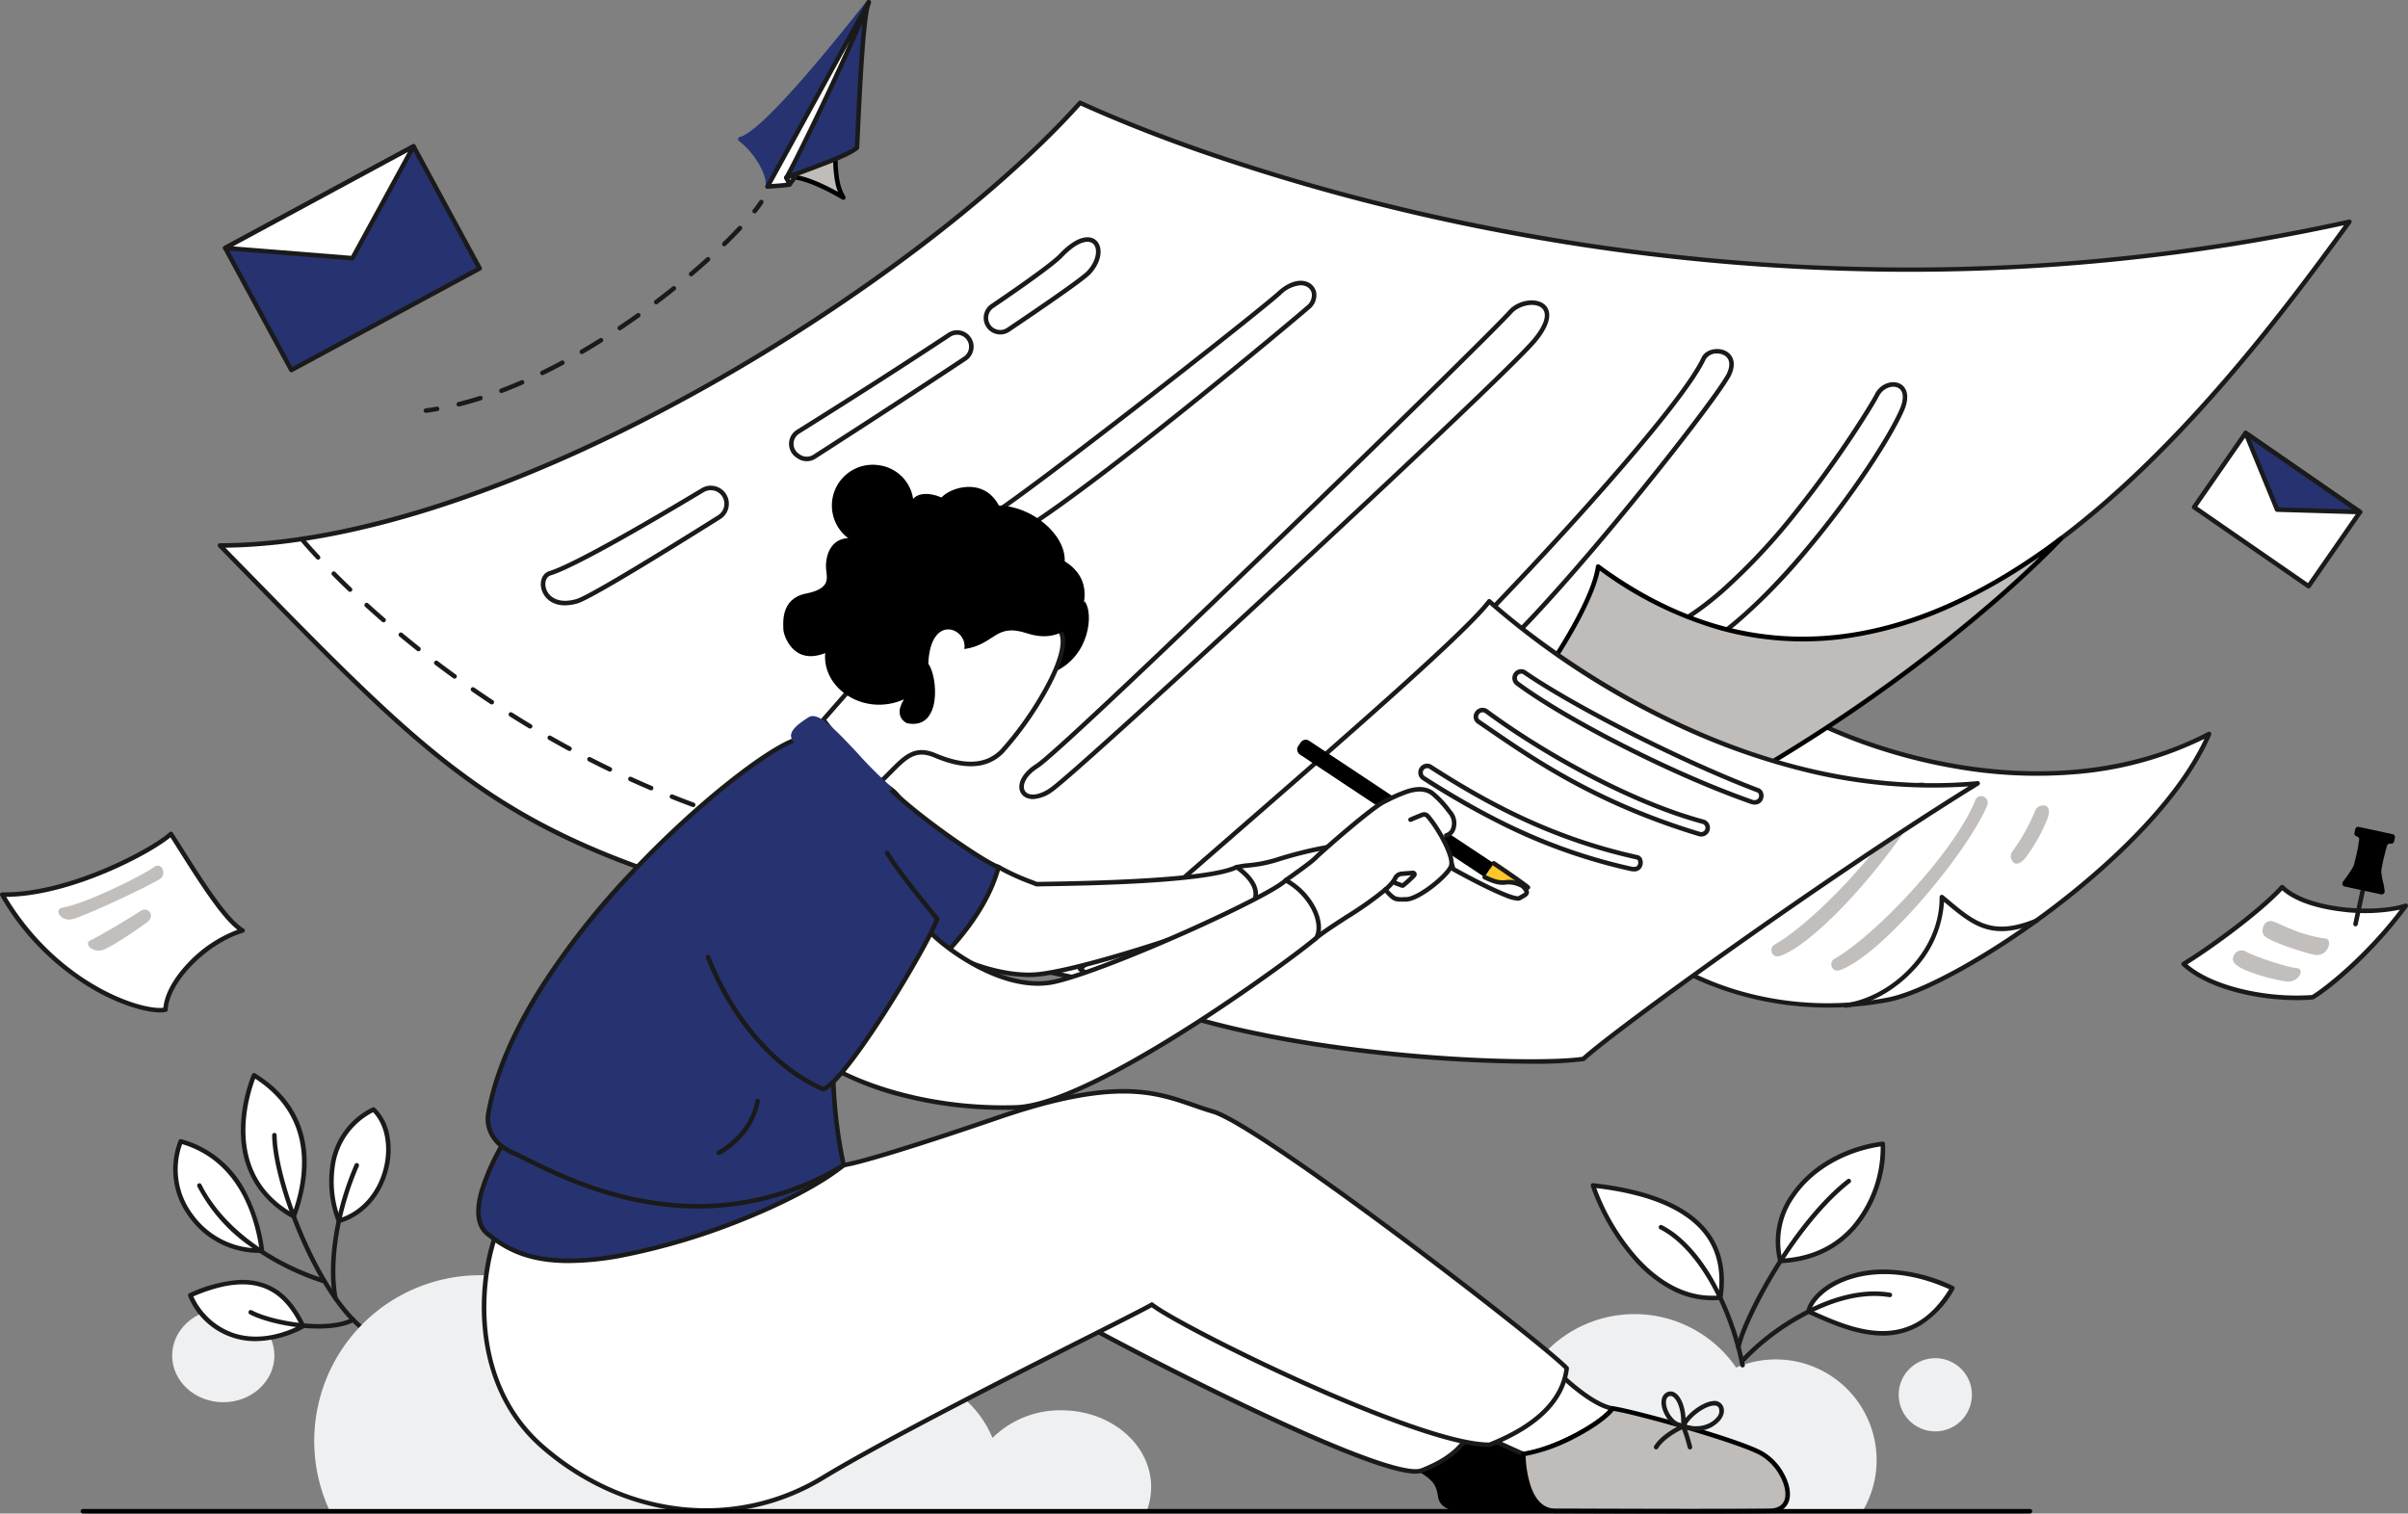 <?xml version="1.0" encoding="UTF-8"?>
<svg xmlns="http://www.w3.org/2000/svg" xmlns:xlink="http://www.w3.org/1999/xlink" width="662.154" height="416.231" viewBox="0 0 662.154 416.231">
  <rect x="0" y="0" width="662.154" height="416.231" fill="#808080" stroke="none"/>
  <defs>
    <clipPath id="clip-path">
      <rect id="Rectangle_41" data-name="Rectangle 41" width="662.154" height="416.231" fill="none"></rect>
    </clipPath>
  </defs>
  <g id="Group_10" data-name="Group 10" clip-path="url(#clip-path)">
    <path id="Path_523" data-name="Path 523" d="M497.086,2176.081c3.709-9.918,7.013-27.684-10.921-38.788-3.855,9.6-7.081,28.854,10.921,38.788" transform="translate(-416.309 -1841.578)" fill="#fff"></path>
    <path id="Path_524" data-name="Path 524" d="M493.216,2172.827a.621.621,0,0,1-.3-.078,27.639,27.639,0,0,1-10.065-9.108,26.151,26.151,0,0,1-3.908-10.873c-1.14-8.6,1.561-16.559,2.775-19.584a.622.622,0,0,1,.905-.3c8.06,4.99,12.725,11.815,13.866,20.285.987,7.328-.918,14.513-2.689,19.251a.622.622,0,0,1-.583.4m-10.614-38.48c-2.111,5.628-8.222,26.21,10.282,36.954,3.417-9.551,6.186-26.3-10.282-36.954" transform="translate(-412.439 -1837.7)" fill="#1a1a1a"></path>
    <path id="Path_525" data-name="Path 525" d="M566.733,2306.957a.618.618,0,0,1-.355-.112c-12.893-8.989-25.344-40.5-25.549-54.406a.623.623,0,0,1,.613-.632h.009a.623.623,0,0,1,.622.614c.1,6.7,3.194,17.9,7.886,28.527,5.244,11.875,11.487,20.942,17.13,24.876a.623.623,0,0,1-.357,1.133" transform="translate(-466 -1940.247)" fill="#1a1a1a"></path>
    <path id="Path_526" data-name="Path 526" d="M3104.085,2652.548a27.422,27.422,0,0,1-3.771,13.933c-22.846.031-54.264.071-89.968.111a33.892,33.892,0,1,1,55.1-39.458,27.723,27.723,0,0,1,38.635,25.414" transform="translate(-2588.047 -2251.046)" fill="#eff0f1"></path>
    <path id="Path_527" data-name="Path 527" d="M2819.26,2836.894c3.641,2.321,4.863,3.355,5.362,6.978.345,2.5,2.722,4.006,6.059,3.9h23.563l9.81.044v-8.414L2850,2822.851l-20.428,3.028Z" transform="translate(-2429.188 -2432.281)"></path>
    <path id="Path_528" data-name="Path 528" d="M854.446,2511.177a18.217,18.217,0,0,1-1.275,6.705c-89.073.071-179.714.087-224.56-.04a45.588,45.588,0,0,1,67.866-56.363c7.193-12.984,20.311-21.674,35.3-21.674,21.991,0,39.95,18.693,41.1,42.217a28.978,28.978,0,0,1,37.938,15.649,26.451,26.451,0,0,1,18.957-7.591c13.634,0,24.676,9.441,24.676,21.1" transform="translate(-537.903 -2102.235)" fill="#eff0f1"></path>
    <path id="Path_529" data-name="Path 529" d="M370.248,2614.61c0,7.08-6.294,12.82-14.057,12.82s-14.057-5.74-14.057-12.82,6.294-12.82,14.057-12.82,14.057,5.74,14.057,12.82" transform="translate(-294.796 -2241.806)" fill="#eff0f1"></path>
    <path id="Path_530" data-name="Path 530" d="M660.755,2235.92c-2.729-6.372-5.129-23.3,9.5-30.636,7.888,7.4,4.248,26.612-9.5,30.636" transform="translate(-567.564 -1900.161)" fill="#fff"></path>
    <path id="Path_531" data-name="Path 531" d="M656.885,2232.664a.623.623,0,0,1-.572-.378,30.274,30.274,0,0,1-1.8-15.294,20.826,20.826,0,0,1,11.6-16.144.623.623,0,0,1,.705.1,13.874,13.874,0,0,1,3.913,7.433,21.5,21.5,0,0,1-.24,9.234c-1.784,7.467-6.8,13.082-13.425,15.021a.629.629,0,0,1-.175.025m9.386-30.5a19.613,19.613,0,0,0-10.529,15.012,29.217,29.217,0,0,0,1.5,14.1c5.923-1.953,10.4-7.125,12.029-13.948,1.421-5.948.241-11.837-3-15.165" transform="translate(-563.695 -1896.282)" fill="#1a1a1a"></path>
    <path id="Path_532" data-name="Path 532" d="M350.065,2268.617c17.057,4.711,21.237,21.938,22.331,30.014-14.577.875-28.4-14.267-22.331-30.014" transform="translate(-300.368 -1954.731)" fill="#fff"></path>
    <path id="Path_533" data-name="Path 533" d="M367.361,2295.412a23.712,23.712,0,0,1-18.828-9.881,21.764,21.764,0,0,1-2.877-21.016.623.623,0,0,1,.747-.376,28.242,28.242,0,0,1,17.529,14.041,47.385,47.385,0,0,1,5.253,16.49.622.622,0,0,1-.58.7c-.414.025-.83.037-1.244.037M346.62,2265.5a20.537,20.537,0,0,0,2.918,19.3,22.39,22.39,0,0,0,18.316,9.364c-1.345-9.085-5.9-24.109-21.234-28.664" transform="translate(-296.539 -1950.853)" fill="#1a1a1a"></path>
    <path id="Path_534" data-name="Path 534" d="M409.205,2560.633c-3.843-7.817-10.72-17.44-31.013-8.49,5.394,11.71,17.664,15.432,31.013,8.49" transform="translate(-325.865 -2195.928)" fill="#fff"></path>
    <path id="Path_535" data-name="Path 535" d="M392.341,2560.881a19.878,19.878,0,0,1-18.591-12.351.622.622,0,0,1,.314-.83,39.637,39.637,0,0,1,13.077-3.6,18.141,18.141,0,0,1,9.118,1.565c4.992,2.386,7.768,7.036,9.628,10.82a.623.623,0,0,1-.271.827,28.941,28.941,0,0,1-13.275,3.569m-17.186-12.3a19.033,19.033,0,0,0,10.907,10.031c5.509,1.886,11.871,1.149,18.434-2.129-4.275-8.425-11.221-15.676-29.341-7.9" transform="translate(-321.989 -2192.055)" fill="#1a1a1a"></path>
    <path id="Path_536" data-name="Path 536" d="M3534.062,2305.691c-3.871-14.444,8.836-29.613,28.154-32.21.742,8.614-4.665,31.108-28.154,32.21" transform="translate(-3044.491 -1958.922)" fill="#fff"></path>
    <path id="Path_537" data-name="Path 537" d="M3530.215,2302.437a.622.622,0,0,1-.6-.461,22.329,22.329,0,0,1,3.376-18.31,31.886,31.886,0,0,1,10.285-9.561,39.533,39.533,0,0,1,15.011-5.118.624.624,0,0,1,.7.564,31.1,31.1,0,0,1-1.348,10.814,33.483,33.483,0,0,1-6.746,12.6c-5.153,5.887-12.1,9.075-20.65,9.476h-.03m27.576-32.121c-10.052,1.521-18.9,6.737-23.765,14.04a21.18,21.18,0,0,0-3.334,16.81c7.966-.484,14.446-3.519,19.265-9.025a33.58,33.58,0,0,0,7.834-21.825" transform="translate(-3040.644 -1955.045)" fill="#1a1a1a"></path>
    <path id="Path_538" data-name="Path 538" d="M3594.3,2538.711c1.068-6.136,16.306-17.143,39.566-6.427-11.528,19.6-28.5,11.352-39.566,6.427" transform="translate(-3096.992 -2178.042)" fill="#fff"></path>
    <path id="Path_539" data-name="Path 539" d="M3610.795,2541.451h-.212c-7.013-.063-13.954-3.163-19.531-5.654l-.884-.394a.623.623,0,0,1-.36-.676c.494-2.835,3.518-6.086,7.7-8.283a29.6,29.6,0,0,1,13.628-3.157h.1a45.583,45.583,0,0,1,19.01,4.555.623.623,0,0,1,.276.881,27.28,27.28,0,0,1-9.446,10.034,20.1,20.1,0,0,1-10.283,2.7m-19.65-6.977.414.184c5.471,2.444,12.281,5.485,19.035,5.547,7.66.063,13.718-3.7,18.5-11.521-16.164-7.217-27.045-3.218-31.005-1.139-4.06,2.131-6.348,4.921-6.944,6.929" transform="translate(-3093.114 -2174.164)" fill="#1a1a1a"></path>
    <path id="Path_540" data-name="Path 540" d="M3173.7,1392.64c16.72,11.844,72.544,33.11,118.389,9.152-14.293,33.11-69.4,69.389-88.186,73.084-27.372,5.384-68.364-2.153-88.185-40.243,29.4-12.674,50.441-25.076,57.981-41.993" transform="translate(-2684.628 -1199.954)" fill="#fff"></path>
    <path id="Path_541" data-name="Path 541" d="M3183.61,1473.168c-2.056,0-4.115-.069-6.165-.209a87.955,87.955,0,0,1-24.558-5.2,75.537,75.537,0,0,1-41.6-36.721.623.623,0,0,1,.306-.859c34.365-14.817,51.07-26.891,57.659-41.675a.623.623,0,0,1,.929-.254c8.87,6.283,27.158,14.254,48.02,17.9,18.09,3.158,44.871,4.2,69.721-8.788a.622.622,0,0,1,.859.8c-8.574,19.861-30.371,38.486-42.6,47.82-17.224,13.146-36.154,23.684-46.035,25.627a86.393,86.393,0,0,1-16.537,1.559m-70.9-42.108c18.749,35.319,57.233,45.221,87.2,39.327,9.714-1.911,28.432-12.353,45.52-25.4,11.8-9.007,32.576-26.719,41.49-45.718a98.058,98.058,0,0,1-34.131,9.6,128.542,128.542,0,0,1-34.8-1.5c-20.582-3.594-38.714-11.385-47.91-17.678-3.7,7.875-10.481,15.132-20.7,22.164-8.869,6.1-20.534,12.211-36.676,19.2" transform="translate(-2680.751 -1196.077)" fill="#1a1a1a"></path>
    <path id="Path_542" data-name="Path 542" d="M3640.315,1630.1c.84.525,1.534.285,2.6-.176,11.782-5.091,34.233-32.211,39.531-44.8a1.882,1.882,0,0,0-.657-2.447,1.714,1.714,0,0,0-2.451.656c-5.493,14.043-27.563,37.555-39.03,43.941a1.843,1.843,0,0,0,.006,2.825" transform="translate(-3136.071 -1363.482)" fill="#c1bebc"></path>
    <path id="Path_543" data-name="Path 543" d="M3664.412,1809.615a.623.623,0,0,1-.085-1.24c12.354-1.72,26.027-14.131,25.892-29.192a.623.623,0,0,1,1.022-.483q.507.424,1,.836c7.766,6.527,12.453,10.468,24.389,5.573a.623.623,0,0,1,.472,1.152c-12.63,5.179-17.813.825-25.658-5.768a29.9,29.9,0,0,1-8.527,19c-5.191,5.518-11.9,9.2-18.415,10.11a.6.6,0,0,1-.086.006" transform="translate(-3156.869 -1532.475)" fill="#1a1a1a"></path>
    <path id="Path_544" data-name="Path 544" d="M4006.156,1600.811h0a2.356,2.356,0,0,0-3.092,1.451,52.815,52.815,0,0,1-6.065,10.85,2.322,2.322,0,0,0,.388,3.387c.961.535,2.125-.295,3.092-1.45a46.2,46.2,0,0,0,6.064-10.851c.5-1.424.573-2.853-.388-3.387" transform="translate(-3443.499 -1379.152)" fill="#c1bebc"></path>
    <path id="Path_545" data-name="Path 545" d="M3521.334,1601.9c.84.525,1.534.285,2.6-.176,11.782-5.09,34.233-32.21,39.531-44.8a1.88,1.88,0,0,0-.657-2.447,1.713,1.713,0,0,0-2.451.656c-5.494,14.043-27.563,37.555-39.031,43.941a1.843,1.843,0,0,0,.007,2.825" transform="translate(-3033.552 -1339.178)" fill="#c1bebc"></path>
    <path id="Path_546" data-name="Path 546" d="M1576.235,316.03c.183,7.268,1.4,9.085,2.205,10.6-7.585-4.441-13.248-6.258-15.675-5.451Z" transform="translate(-1346.541 -272.304)" fill="#bfbcba"></path>
    <path id="Path_547" data-name="Path 547" d="M1574.561,323.374a.621.621,0,0,1-.314-.085c-8.385-4.91-13.331-6.008-15.164-5.4a.623.623,0,0,1-.393-1.182c2.531-.842,7.728.79,14.412,4.493-.637-1.575-1.244-4.071-1.369-9.035a.623.623,0,0,1,1.245-.031c.168,6.706,1.22,8.642,1.989,10.056l.143.265a.623.623,0,0,1-.55.916" transform="translate(-1342.662 -268.427)"></path>
    <path id="Path_548" data-name="Path 548" d="M943.328,324.286C924.6,339.872,843,408.524,769.735,427.76c-56.756,14.9-83.987,20.1-83.987,20.1-168.5-35.712-167.893-39.368-248.595-121.728,77.668,0,191.49-71.457,236.518-121.727,25,11.508,171.237,72.074,349.023,32.706-17.2,23.577-45.154,61.438-79.365,87.177Z" transform="translate(-376.669 -176.124)" fill="#fff"></path>
    <path id="Path_549" data-name="Path 549" d="M681.871,444.605a.624.624,0,0,1-.129-.014c-163.567-34.667-167.984-39.182-241.776-114.612q-3.462-3.539-7.134-7.289a.623.623,0,0,1,.445-1.058c34.919,0,81.157-14.893,130.2-41.935,42.135-23.234,82.7-53.729,105.856-79.585a.623.623,0,0,1,.724-.15c11.506,5.3,53.953,23.5,117.073,35.385a596.12,596.12,0,0,0,110.406,10.462,559.352,559.352,0,0,0,121.149-13.183.622.622,0,0,1,.637.975c-9.8,13.431-20.448,27.8-33.336,42.816-15.916,18.544-31.014,33.1-46.158,44.491l-.018.013-.932.776a797.383,797.383,0,0,1-67,50.657c-39.615,26.55-75.231,44.09-105.859,52.132-56.127,14.738-83.755,20.057-84.028,20.109a.627.627,0,0,1-.117.011M434.749,322.869q3.133,3.2,6.106,6.239c73.525,75.158,77.94,79.673,241.021,114.239,2.059-.4,29.65-5.842,83.823-20.066,32.812-8.616,89.354-33.4,172.38-102.541l.972-.81a.6.6,0,0,1,.068-.049c34.116-25.683,62.5-64.152,78.225-85.687a563.244,563.244,0,0,1-124.555,12.778A600.461,600.461,0,0,1,786.9,236.57a588.22,588.22,0,0,1-77.218-19.951,412.724,412.724,0,0,1-39.728-15.335c-11.237,12.484-26.721,26.295-44.811,39.967a517.176,517.176,0,0,1-61.064,39.536c-23.206,12.8-45.819,22.926-67.212,30.107-23.061,7.741-43.949,11.767-62.115,11.975" transform="translate(-372.791 -172.246)" fill="#1a1a1a"></path>
    <path id="Path_550" data-name="Path 550" d="M741.363,1153.994a.628.628,0,0,1-.127-.013c-2.025-.42-4.076-.873-6.1-1.346a.623.623,0,1,1,.284-1.213c2.009.471,4.049.921,6.064,1.339a.623.623,0,0,1-.126,1.232m-12.123-2.839a.618.618,0,0,1-.158-.02c-2-.523-4.026-1.078-6.018-1.653a.623.623,0,0,1,.345-1.2c1.982.571,4,1.124,5.988,1.644a.623.623,0,0,1-.157,1.225m-11.964-3.447a.625.625,0,0,1-.187-.029c-1.972-.622-3.967-1.278-5.929-1.951a.623.623,0,1,1,.4-1.178c1.952.669,3.937,1.322,5.9,1.941a.623.623,0,0,1-.187,1.216m-11.779-4.036a.621.621,0,0,1-.216-.039c-1.94-.718-3.9-1.471-5.826-2.238a.623.623,0,1,1,.46-1.157c1.917.763,3.868,1.512,5.8,2.227a.623.623,0,0,1-.216,1.207m-11.57-4.6a.622.622,0,0,1-.244-.05c-1.9-.811-3.825-1.656-5.713-2.514a.623.623,0,0,1,.515-1.134c1.879.854,3.792,1.7,5.686,2.5a.623.623,0,0,1-.244,1.2m-11.34-5.149a.621.621,0,0,1-.27-.062c-1.862-.9-3.743-1.833-5.59-2.777a.623.623,0,1,1,.567-1.109c1.839.94,3.711,1.87,5.565,2.764a.623.623,0,0,1-.271,1.184m-11.09-5.669a.621.621,0,0,1-.3-.075c-1.818-.982-3.654-2-5.458-3.029a.623.623,0,0,1,.617-1.082c1.8,1.023,3.624,2.037,5.434,3.015a.623.623,0,0,1-.3,1.17m-10.823-6.165a.619.619,0,0,1-.32-.089c-1.773-1.063-3.563-2.163-5.318-3.269a.623.623,0,0,1,.664-1.054c1.748,1.1,3.529,2.2,5.295,3.254a.623.623,0,0,1-.321,1.157m-10.541-6.639a.621.621,0,0,1-.343-.1c-1.726-1.14-3.465-2.317-5.171-3.5a.623.623,0,1,1,.709-1.024c1.7,1.176,3.43,2.348,5.149,3.483a.623.623,0,0,1-.344,1.142m-10.243-7.093a.621.621,0,0,1-.365-.118c-1.678-1.216-3.365-2.468-5.016-3.719a.623.623,0,1,1,.753-.992c1.643,1.246,3.323,2.492,4.994,3.7a.623.623,0,0,1-.366,1.127m-9.928-7.529a.62.62,0,0,1-.386-.135c-1.627-1.291-3.259-2.614-4.851-3.934a.623.623,0,0,1,.8-.959c1.584,1.314,3.209,2.632,4.829,3.917a.623.623,0,0,1-.387,1.111m-9.593-7.957a.621.621,0,0,1-.408-.152c-1.575-1.366-3.146-2.762-4.672-4.148a.623.623,0,0,1,.837-.922c1.518,1.38,3.083,2.769,4.651,4.129a.623.623,0,0,1-.408,1.093m-9.224-8.387a.621.621,0,0,1-.43-.172c-1.528-1.458-3.032-2.929-4.468-4.374a.623.623,0,1,1,.883-.878c1.429,1.437,2.924,2.9,4.445,4.351a.623.623,0,0,1-.43,1.073m-8.788-8.849a.621.621,0,0,1-.455-.2c-2.739-2.929-4.182-4.674-4.2-4.691a.623.623,0,1,1,.961-.792c.014.017,1.436,1.736,4.145,4.633a.623.623,0,0,1-.455,1.048" transform="translate(-514.884 -921.717)" fill="#1a1a1a"></path>
    <path id="Path_551" data-name="Path 551" d="M2067.1,1195.168c2.506,3.129,1.51,15-8.257,19.362s-4.609-3.918-4.609-3.918Z" transform="translate(-1768.841 -1029.805)"></path>
    <path id="Path_552" data-name="Path 552" d="M1701.472,1176.422c4.315,6.864-11.327,28.534-16.046,33.244s-11.327,4.038-18.338,1.077-9.318,2.182-16.451,8.614l-14.293-18.439,6.607-7.537s12.405-21.4,12.675-21.8,32.5-7.537,32.5-7.537Z" transform="translate(-1409.94 -1002.984)" fill="#fff"></path>
    <path id="Path_553" data-name="Path 553" d="M1646.759,1216.1l-.055,0a.622.622,0,0,1-.437-.239l-14.293-18.439a.622.622,0,0,1,.024-.792l6.567-7.492c1.408-2.429,12.395-21.379,12.665-21.785.18-.27.229-.342,5.565-1.608,2.708-.642,6.465-1.508,11.164-2.573,8-1.813,16.07-3.6,16.15-3.618a.623.623,0,0,1,.558.151l13.349,12.383a.609.609,0,0,1,.1.125c2.5,3.98-1.133,12.024-4.623,18.072a92.783,92.783,0,0,1-11.51,15.944c-4.378,4.37-10.6,4.765-19.02,1.21-5.092-2.15-7.433.219-11.683,4.519-1.189,1.2-2.537,2.567-4.108,3.984a.624.624,0,0,1-.417.16m-13.486-19.038,13.565,17.5c1.337-1.232,2.511-2.42,3.561-3.482,4.326-4.377,7.184-7.269,13.053-4.791,7.9,3.337,13.677,3.028,17.656-.944a91.308,91.308,0,0,0,11.311-15.685c4.653-8.063,6.315-13.994,4.688-16.72l-13.047-12.1c-12.082,2.676-29.955,6.711-31.883,7.35-.936,1.573-8.509,14.626-12.566,21.625a.613.613,0,0,1-.07.1Zm18.779-28.827h0" transform="translate(-1406.062 -999.107)" fill="#1a1a1a"></path>
    <path id="Path_554" data-name="Path 554" d="M1506.694,4.5c-9.607,12.113-28.822,36.037-35.294,37.652,4.854,3.735,8.293,10.4,7.484,13.022,4.247-8.177,24.17-41.084,27.811-50.674" transform="translate(-1267.817 -3.878)" fill="#263370"></path>
    <path id="Path_555" data-name="Path 555" d="M1475.006,51.921a.622.622,0,0,1-.595-.806c.665-2.155-2.327-8.543-7.268-12.345a.622.622,0,0,1,.229-1.1c6.566-1.638,27.935-28.581,34.957-37.435a.623.623,0,0,1,1.07.608c-2.448,6.449-11.956,22.933-19.6,36.178-3.669,6.362-6.839,11.856-8.244,14.562a.622.622,0,0,1-.553.336m-6.252-13.441c3.344,2.9,6.106,7.26,6.817,10.458,1.66-3.011,4.25-7.5,7.154-12.537,5.894-10.218,13.567-23.52,17.495-31.515-4.782,5.979-10.4,12.863-15.759,18.913-7.405,8.365-12.567,13.192-15.707,14.68" transform="translate(-1263.94 -0.001)" fill="#263370"></path>
    <path id="Path_556" data-name="Path 556" d="M1531.556,54.569c1.011-1.312,2.091-2.949,2.091-2.949L1553.3,4.5l-27.811,50.674c6.574-.4,6.068-.606,6.068-.606" transform="translate(-1314.422 -3.878)" fill="#fff"></path>
    <path id="Path_557" data-name="Path 557" d="M1521.61,51.92a.623.623,0,0,1-.546-.922L1548.875.323a.623.623,0,0,1,1.12.539l-19.652,47.12a.609.609,0,0,1-.055.1c-.043.066-1.042,1.577-2.027,2.869-.157.4-.654.459-1.425.553-1.024.125-2.77.263-5.188.412h-.038m5.837-.65h0Zm0,0h0m16.917-40.135L1522.7,50.6c3.2-.212,4.245-.355,4.581-.419.861-1.13,1.757-2.468,1.935-2.737Z" transform="translate(-1310.544 0)" fill="#1a1a1a"></path>
    <path id="Path_558" data-name="Path 558" d="M1495.95,400.764a.623.623,0,0,1-.487-1.009c.713-.9,1.32-1.729,1.805-2.467a.623.623,0,0,1,1.041.684c-.505.768-1.134,1.628-1.87,2.556a.621.621,0,0,1-.488.236" transform="translate(-1288.435 -342.077)" fill="#1a1a1a"></path>
    <path id="Path_559" data-name="Path 559" d="M907.951,498.408a.623.623,0,0,1-.151-1.227c1.92-.481,3.9-1.044,5.877-1.674a.623.623,0,1,1,.378,1.186c-2,.638-4.007,1.209-5.953,1.7a.635.635,0,0,1-.152.019m11.722-3.715a.623.623,0,0,1-.221-1.2c1.859-.706,3.766-1.485,5.667-2.314a.623.623,0,0,1,.5,1.141c-1.919.837-3.845,1.623-5.723,2.337a.622.622,0,0,1-.221.041m11.281-4.908a.623.623,0,0,1-.273-1.182c1.8-.877,3.632-1.818,5.454-2.8a.623.623,0,1,1,.589,1.1c-1.836.986-3.686,1.934-5.5,2.818a.62.62,0,0,1-.273.063m10.844-5.813a.623.623,0,0,1-.314-1.161c1.737-1.013,3.5-2.081,5.245-3.174a.623.623,0,0,1,.662,1.055c-1.755,1.1-3.532,2.176-5.28,3.2a.619.619,0,0,1-.313.085m10.425-6.534a.623.623,0,0,1-.347-1.14c1.68-1.126,3.378-2.3,5.046-3.49a.623.623,0,1,1,.723,1.014c-1.678,1.2-3.386,2.378-5.076,3.511a.62.62,0,0,1-.346.106m10.02-7.144a.623.623,0,0,1-.376-1.119c1.626-1.23,3.255-2.5,4.841-3.77a.623.623,0,0,1,.779.972c-1.6,1.279-3.234,2.554-4.869,3.792a.619.619,0,0,1-.375.126m9.6-7.7a.623.623,0,0,1-.4-1.1c1.578-1.342,3.13-2.7,4.612-4.045a.623.623,0,1,1,.836.923c-1.492,1.351-3.054,2.72-4.642,4.07a.62.62,0,0,1-.4.148m9.116-8.267a.623.623,0,0,1-.434-1.069c1.545-1.5,2.989-2.974,4.293-4.37a.623.623,0,0,1,.91.85c-1.317,1.41-2.776,2.895-4.334,4.412a.62.62,0,0,1-.434.177" transform="translate(-781.79 -386.612)" fill="#1a1a1a"></path>
    <path id="Path_560" data-name="Path 560" d="M842.589,809.924a.623.623,0,0,1-.081-1.24c1-.133,2.029-.291,3.052-.469a.623.623,0,0,1,.214,1.227c-1.04.182-2.084.342-3.1.477a.623.623,0,0,1-.083.006" transform="translate(-725.472 -696.382)" fill="#1a1a1a"></path>
    <path id="Path_561" data-name="Path 561" d="M517.609,324.48l-51.771,27.948-18.185-33.563,51.771-27.948Z" transform="translate(-385.715 -250.666)" fill="#263370"></path>
    <path id="Path_562" data-name="Path 562" d="M461.961,349.172a.623.623,0,0,1-.548-.326l-18.185-33.563a.623.623,0,0,1,.252-.845l51.771-27.948a.623.623,0,0,1,.843.251L514.279,320.3a.623.623,0,0,1-.252.844L462.257,349.1a.619.619,0,0,1-.3.075M444.62,315.239l17.592,32.468,50.675-27.357-17.592-32.468Z" transform="translate(-381.838 -246.788)" fill="#1a1a1a"></path>
    <path id="Path_563" data-name="Path 563" d="M447.653,318.865l34.978,2.807,16.793-30.756Z" transform="translate(-385.716 -250.665)" fill="#fff"></path>
    <path id="Path_564" data-name="Path 564" d="M478.753,318.417l-.05,0-34.978-2.807a.623.623,0,0,1-.246-1.168l51.771-27.948a.623.623,0,0,1,.842.846L479.3,318.093a.622.622,0,0,1-.546.324m-32.83-3.882,32.477,2.606,15.592-28.556Z" transform="translate(-381.838 -246.788)" fill="#1a1a1a"></path>
    <path id="Path_565" data-name="Path 565" d="M50.885,1657.544c7.281,11.44,14.563,23.51,19.687,26.56-10.652,3.185-20.9,14.221-21.17,21.758-5.528,1.346-29.934-5.922-44.9-31.629,18.338.269,41.4-12.113,46.385-16.689" transform="translate(-3.877 -1428.206)" fill="#fff"></path>
    <path id="Path_566" data-name="Path 566" d="M44,1702.758c-3.755,0-10.506-1.869-17.688-5.9A70.357,70.357,0,0,1,.084,1670.669a.623.623,0,0,1,.547-.936c9.957.145,20.7-3.443,27.949-6.479,8.519-3.566,15.506-7.754,18.006-10.046a.623.623,0,0,1,.946.124q1.1,1.731,2.2,3.472c6.292,9.941,12.8,20.221,17.279,22.888a.622.622,0,0,1-.14,1.131c-10,2.989-20.457,13.68-20.726,21.184a.623.623,0,0,1-.475.583,7.214,7.214,0,0,1-1.675.168M1.715,1670.98c14.434,23.981,37.211,31.3,43.217,30.482.326-3.708,2.79-8.2,6.833-12.419a36.215,36.215,0,0,1,13.539-9.017c-4.593-3.55-10.45-12.8-16.623-22.556q-.9-1.429-1.812-2.86c-2.953,2.436-9.719,6.406-17.808,9.793-7.1,2.971-17.493,6.463-27.346,6.578" transform="translate(0 -1424.328)" fill="#1a1a1a"></path>
    <path id="Path_567" data-name="Path 567" d="M4392.166,902.73,4360.7,880.98l14.152-20.4,31.466,21.75Z" transform="translate(-3757.354 -741.511)" fill="#fff"></path>
    <path id="Path_568" data-name="Path 568" d="M4388.289,899.475a.617.617,0,0,1-.353-.111l-31.466-21.75a.623.623,0,0,1-.157-.867l14.152-20.4a.623.623,0,0,1,.866-.157l31.466,21.75a.622.622,0,0,1,.158.867l-14.153,20.4a.621.621,0,0,1-.512.268m-30.6-22.53,30.442,21.042,13.442-19.376-30.441-21.042Z" transform="translate(-3753.477 -737.634)" fill="#1a1a1a"></path>
    <path id="Path_569" data-name="Path 569" d="M4462.984,860.581l8.657,21.074,22.809.675Z" transform="translate(-3845.486 -741.511)" fill="#263370"></path>
    <path id="Path_570" data-name="Path 570" d="M4490.573,879.076h-.019l-22.81-.675a.621.621,0,0,1-.556-.386l-8.657-21.074a.622.622,0,0,1,.929-.749l31.466,21.75a.622.622,0,0,1-.354,1.135m-22.387-1.908,20.3.6-28.006-19.358Z" transform="translate(-3841.609 -737.634)" fill="#1a1a1a"></path>
    <path id="Path_571" data-name="Path 571" d="M4366.864,1763.265c6.607,6.6,25.484,7.941,33.979,5.115-10.247,14-22.653,23.554-25.62,25.169-11.461.942-27.777-2.019-35.462-9.152,5.663-3.365,20.63-14,27.1-21.131" transform="translate(-3739.312 -1519.3)" fill="#fff"></path>
    <path id="Path_572" data-name="Path 572" d="M4367.019,1790.463c-11.023,0-24.624-3.052-31.559-9.489a.622.622,0,0,1,.105-.991c5.812-3.453,20.6-14,26.959-21.014a.626.626,0,0,1,.446-.2.615.615,0,0,1,.455.182c2.878,2.873,8.681,5.028,15.918,5.913,6.574.8,13.251.44,17.425-.949a.622.622,0,0,1,.7.958c-10.358,14.148-22.727,23.662-25.825,25.348a.617.617,0,0,1-.246.074c-1.395.115-2.863.172-4.379.172m-30.09-9.85c4.4,3.742,10.755,5.813,15.413,6.9a64,64,0,0,0,18.82,1.544c2.739-1.561,14.26-10.36,24.213-23.466a49.006,49.006,0,0,1-16.181.5c-4.253-.52-11.866-1.961-16.176-5.823-6.392,6.812-19.937,16.557-26.088,20.341" transform="translate(-3735.434 -1515.421)" fill="#1a1a1a"></path>
    <path id="Path_573" data-name="Path 573" d="M4677.538,1765.32a.624.624,0,0,1-.609-.754l2.357-10.934a.622.622,0,1,1,1.217.262l-2.357,10.934a.623.623,0,0,1-.608.492" transform="translate(-4029.817 -1510.576)" fill="#1a1a1a"></path>
    <path id="Path_574" data-name="Path 574" d="M4655.871,1659.881l9.982,2.144a.836.836,0,0,0,1-.944l-.26-1.677a22.812,22.812,0,0,1-.67-3.475c.021-1.841,1.552-7.2,1.552-7.2a.837.837,0,0,1,.995-.641.836.836,0,0,0,.994-.641l.21-.975a.836.836,0,0,0-.642-.992l-9.283-1.994a.836.836,0,0,0-.994.641l-.211.975a.837.837,0,0,0,.643.993.835.835,0,0,1,.642.992,49.747,49.747,0,0,1-1.552,7.2,35.236,35.236,0,0,1-2.928,4.31.835.835,0,0,0,.517,1.285" transform="translate(-4011.115 -1416.076)"></path>
    <path id="Path_575" data-name="Path 575" d="M2987.865,2748.216h-.007c-5.36-.808-13.2-8.236-13.2-8.236l-21.686,12.476,2.937,4.957s4.142,1.908,7.378,3.321v.006c8.17-1.1,21.087-7.924,24.582-12.522" transform="translate(-2544.396 -2360.876)" fill="#fff"></path>
    <path id="Path_576" data-name="Path 576" d="M2959.406,2757.484a.626.626,0,0,1-.324-.091c-3.194-1.4-7.273-3.274-7.314-3.293a.625.625,0,0,1-.275-.248l-2.937-4.957a.622.622,0,0,1,.225-.857l21.686-12.475a.623.623,0,0,1,.739.087c.077.073,7.764,7.3,12.868,8.073l.012,0a.623.623,0,0,1,.4.992c-1.726,2.271-5.744,5.167-10.747,7.749a47.511,47.511,0,0,1-14.247,5.013.6.6,0,0,1-.083.005m-6.942-4.434c.81.372,4.248,1.948,7.041,3.17,7.871-1.13,19.323-7.223,23.334-11.492-4.77-1.314-10.665-6.5-12.149-7.857l-20.742,11.933Z" transform="translate(-2540.518 -2356.999)" fill="#1a1a1a"></path>
    <path id="Path_577" data-name="Path 577" d="M3092.953,2811.827c-6.775-3.706-35.475-11.6-40.849-12.314-3.495,4.6-16.411,11.421-24.581,12.522,0,2.037.544,15.624,8.8,15.643,14.361.032,44.107.186,58.807,0,9-.114,4.654-12.117-2.175-15.852" transform="translate(-2608.635 -2412.172)" fill="#bfbcba"></path>
    <path id="Path_578" data-name="Path 578" d="M3070.762,2824.514c-9.5,0-19.793-.033-28.352-.062-3.76-.012-7.159-.023-9.969-.029-9.3-.021-9.419-15.6-9.419-16.266a.623.623,0,0,1,.54-.617c8.356-1.126,20.9-7.984,24.168-12.282a.623.623,0,0,1,.578-.24c2.724.361,11.318,2.533,19.991,5.054,4.921,1.43,16.825,5.007,21.075,7.332a15.742,15.742,0,0,1,5.879,6.05c1.469,2.624,2.027,5.275,1.53,7.273-.338,1.359-1.506,3.647-5.525,3.7-5.348.068-12.654.091-20.5.091m-46.486-15.821a30.443,30.443,0,0,0,1.265,7.853c1.4,4.393,3.727,6.625,6.9,6.632,2.81.006,6.209.017,9.97.03,15.618.051,37.009.12,48.827-.029,2.428-.031,3.886-.957,4.333-2.754.421-1.693-.092-4.013-1.408-6.364a14.467,14.467,0,0,0-5.39-5.566c-6.374-3.486-33.934-11.2-40.286-12.193-1.836,2.224-5.724,4.986-10.517,7.459a48.976,48.976,0,0,1-13.7,4.932" transform="translate(-2604.757 -2408.294)"></path>
    <path id="Path_579" data-name="Path 579" d="M3308.037,2775.848H3308c-2.744-.171-4.943-2.847-5.7-5.4-.561-1.9-.256-3.509.814-4.3a2.252,2.252,0,0,1,2.535-.192c2.038,1.119,3.3,5.037,3.007,9.316a.623.623,0,0,1-.621.58m-3.511-8.953a1.124,1.124,0,0,0-.67.251c-.623.459-.76,1.587-.36,2.945.555,1.882,2.083,3.928,3.953,4.412.111-3.8-1.088-6.741-2.4-7.46a1.084,1.084,0,0,0-.526-.149" transform="translate(-2845.157 -2382.994)" fill="#1a1a1a"></path>
    <path id="Path_580" data-name="Path 580" d="M3345.127,2792.9a11.164,11.164,0,0,1-3.743-.671.622.622,0,0,1-.375-.8c1.074-2.885,5.608-6.392,8.664-6.7a2.565,2.565,0,0,1,2.663,1.1c.749,1.2.516,2.765-.623,4.18a8.427,8.427,0,0,1-6.585,2.893m-2.675-1.636c3.712,1.058,6.864-.265,8.29-2.038a2.4,2.4,0,0,0,.536-2.741c-.1-.156-.392-.631-1.481-.521-2.377.24-6.065,2.965-7.345,5.3" transform="translate(-2878.714 -2399.415)" fill="#1a1a1a"></path>
    <path id="Path_581" data-name="Path 581" d="M3296.808,2837.361a.624.624,0,0,1-.606-.482,46.492,46.492,0,0,0-1.557-5.044c-1.42.7-5.021,2.661-6.61,5.231a.623.623,0,0,1-1.059-.656c2.2-3.557,7.54-5.9,7.766-6a.623.623,0,0,1,.828.346,47.346,47.346,0,0,1,1.847,5.839.624.624,0,0,1-.607.763" transform="translate(-2832.109 -2438.753)" fill="#1a1a1a"></path>
    <path id="Path_582" data-name="Path 582" d="M3793.669,2709.6a10.063,10.063,0,1,1-10.062-10.044,10.053,10.053,0,0,1,10.063,10.044" transform="translate(-3251.437 -2326.043)" fill="#eff0f1"></path>
    <path id="Path_583" data-name="Path 583" d="M658.871,2349.43a.623.623,0,0,1-.611-.508c-1.868-9.931.451-24.422,5.908-36.918a.623.623,0,0,1,1.141.5c-5.364,12.283-7.65,26.488-5.826,36.189a.624.624,0,0,1-.613.738" transform="translate(-566.634 -1991.794)" fill="#1a1a1a"></path>
    <path id="Path_584" data-name="Path 584" d="M426.757,2379.356a.615.615,0,0,1-.19-.03,71.676,71.676,0,0,1-20.354-10.24,46.209,46.209,0,0,1-14.427-16.427.623.623,0,0,1,1.115-.554c5.6,11.264,18.324,21,34.046,26.035a.623.623,0,0,1-.19,1.215" transform="translate(-337.522 -2026.371)" fill="#1a1a1a"></path>
    <path id="Path_585" data-name="Path 585" d="M513.284,2609.035a47.263,47.263,0,0,1-5.155-.3c-5.315-.592-10.712-2.012-13.749-3.618a.623.623,0,1,1,.582-1.1c2.91,1.539,8.132,2.905,13.3,3.481,6.134.683,11.188.174,14.232-1.432a.623.623,0,1,1,.581,1.1c-2.761,1.457-6.489,1.865-9.8,1.865" transform="translate(-425.693 -2243.665)" fill="#1a1a1a"></path>
    <path id="Path_586" data-name="Path 586" d="M3451.005,2389.9a.624.624,0,0,1-.609-.755c1.007-4.642,5.167-13.412,10.354-21.823,6.466-10.488,13.655-19.1,20.243-24.239a.623.623,0,0,1,.766.982c-6.474,5.054-13.559,13.546-19.949,23.911-5.039,8.172-9.232,16.986-10.2,21.433a.622.622,0,0,1-.607.491" transform="translate(-2972.987 -2018.783)" fill="#1a1a1a"></path>
    <path id="Path_587" data-name="Path 587" d="M3457.836,2586.8a.623.623,0,0,1-.47-1.031,66.1,66.1,0,0,1,16.072-12.516c6.348-3.583,15.877-7.525,25.218-5.965a.622.622,0,1,1-.2,1.228c-8.982-1.5-18.228,2.338-24.4,5.822a64.73,64.73,0,0,0-15.744,12.247.62.62,0,0,1-.471.215" transform="translate(-2978.874 -2211.78)" fill="#1a1a1a"></path>
    <path id="Path_588" data-name="Path 588" d="M4513.932,1835.443c1.388.047,1.208,2.014.618,2.827a3.211,3.211,0,0,1-3.271,1.691c-1.905-.217-13.414-3.8-14.3-5.534s.5-4.314,2.536-3.7,7.4,3.813,14.418,4.717" transform="translate(-3874.542 -1577.348)" fill="#c1bebc"></path>
    <path id="Path_589" data-name="Path 589" d="M4441.275,1889.283c2.376,1.519,12.3,4.577,13.8,4.588,2.856.021.837,4.145-2.585,3.7s-12.382-2.705-14.3-5.062c-1.246-1.526.717-4.357,3.089-3.23" transform="translate(-3823.787 -1627.659)" fill="#c1bebc"></path>
    <path id="Path_590" data-name="Path 590" d="M3328.3,766.967c-1.483,3.23-36.425,60.491-64.61,66.757l7.977,5.788c20.765-3.365,56.674-52.742,63.442-68.373,3.438-7.941-4.3-8.855-6.809-4.172" transform="translate(-2812.129 -658.402)" fill="#fff"></path>
    <path id="Path_591" data-name="Path 591" d="M3267.792,836.3a.623.623,0,0,1-.366-.119l-7.977-5.788a.622.622,0,0,1,.231-1.112c6.347-1.411,13.582-5.611,21.5-12.483a169.617,169.617,0,0,0,20.463-21.816c12.42-15.472,21.532-30.632,22.211-32.11l.017-.034c1.541-2.878,4.75-3.76,6.781-2.779,1.756.849,2.98,3.262,1.148,7.492-3.213,7.421-13.616,23.591-26.567,38.94a162.892,162.892,0,0,1-19.325,19.758c-7.007,5.861-13.07,9.239-18.021,10.042a.619.619,0,0,1-.1.008m-6.53-6.129,6.684,4.849c8.816-1.585,21.705-11.985,36.341-29.33,12.874-15.258,23.2-31.292,26.376-38.632,1.259-2.906,1.054-5.1-.547-5.876-1.477-.714-3.945.028-5.134,2.23-.779,1.659-9.706,16.583-22.363,32.351A170.833,170.833,0,0,1,3282,817.735c-7.544,6.545-14.513,10.721-20.738,12.431" transform="translate(-2808.25 -654.562)" fill="#1a1a1a"></path>
    <path id="Path_592" data-name="Path 592" d="M2936.261,700.165c1.7-3.642,10.012-2.524,7.079,4.139s-55.824,73.689-71.6,82.976c0,0-11.528-1.817-6.27-5.855s62.9-64.4,70.791-81.26" transform="translate(-2467.82 -601.525)" fill="#fff"></path>
    <path id="Path_593" data-name="Path 593" d="M2867.855,784.09a.6.6,0,0,1-.1-.008,28.218,28.218,0,0,1-3.663-.871c-2.678-.844-4.132-1.854-4.446-3.087-.256-1,.268-2.016,1.556-3.005,2.532-1.944,18.062-17.811,34.327-35.747,11.642-12.838,31.837-35.793,36.279-45.283,1.08-2.308,4.314-2.931,6.483-1.946,1.867.848,3.3,3.027,1.73,6.6-1.6,3.639-16.123,22.635-31.074,40.651-11.276,13.586-31.567,37.188-40.78,42.611a.623.623,0,0,1-.316.086m68.242-89.157a3.391,3.391,0,0,0-3.157,1.683c-4.51,9.637-24.794,32.7-36.484,45.592-16.309,17.984-31.923,33.926-34.491,35.9-.589.452-1.259,1.116-1.108,1.711.342,1.341,4.149,2.539,6.874,3,6.7-4.071,21.345-19.425,40.261-42.219,16-19.279,29.506-37.207,30.893-40.357,1.04-2.364.637-4.173-1.1-4.964a4.114,4.114,0,0,0-1.683-.343m-3.722,1.42h0Z" transform="translate(-2463.934 -597.713)" fill="#1a1a1a"></path>
    <path id="Path_594" data-name="Path 594" d="M2164.863,603.944c-6.877,7.874-122.367,120-130.255,125.009s-3.843,11.856,3.843,6.615,123.782-112.646,132.884-123.548-2.012-12.7-6.472-8.075" transform="translate(-1749.414 -518.326)" fill="#fff"></path>
    <path id="Path_595" data-name="Path 595" d="M2029.56,734.2a4.337,4.337,0,0,1-1.941-.424,3.164,3.164,0,0,1-1.784-2.744c-.115-2.173,1.59-4.6,4.562-6.483,3.347-2.125,27.8-25.06,65.408-61.352,31.777-30.664,61.411-59.762,64.712-63.541l.021-.023c2.654-2.753,7.508-3.437,9.8-1.381,1.064.954,2.959,3.867-2.4,10.287-4.862,5.824-39.146,38.091-67.028,63.954-29.761,27.607-61.983,56.981-65.984,59.709a9.954,9.954,0,0,1-5.364,2M2161.444,600.49c-3.371,3.849-33.01,32.954-64.775,63.606-14.111,13.617-60.547,58.3-65.6,61.507-3.046,1.933-4.056,4.039-3.986,5.365a1.926,1.926,0,0,0,1.093,1.694c1.405.7,3.667.141,6.051-1.485,3.95-2.694,36.111-32.018,65.839-59.593,27.855-25.838,62.094-58.06,66.919-63.839,3.285-3.935,4.205-7.056,2.525-8.563-1.77-1.588-5.908-.915-8.061,1.307" transform="translate(-1745.536 -514.451)" fill="#1a1a1a"></path>
    <path id="Path_596" data-name="Path 596" d="M1966.785,630.669c21.47-13.325,74.057-57.336,78.709-61.374s-.607-10.5-7.787-4.038-69.881,55.389-78.578,60.6,7.655,4.809,7.655,4.809" transform="translate(-1685.869 -484.687)" fill="#fff"></path>
    <path id="Path_597" data-name="Path 597" d="M1962.1,627.413c-.914,0-2.482-.026-4.1-.168-3.649-.322-5.514-1.04-5.868-2.261-.414-1.428,1.4-2.707,2.792-3.544,8.814-5.283,71.226-54,78.482-60.531,2.708-2.436,5.557-3.4,7.816-2.654a3.945,3.945,0,0,1,2.692,2.969,4.924,4.924,0,0,1-1.9,4.656c-4.934,4.282-57.167,48.014-78.789,61.433a.622.622,0,0,1-.313.094c-.034,0-.334.008-.813.008m.8-.63h0Zm76.724-67.534a8.6,8.6,0,0,0-5.385,2.585c-7.27,6.541-69.834,55.374-78.674,60.674-2.363,1.417-2.257,2.061-2.237,2.129.029.1.408.982,4.782,1.368,2.031.179,4.027.167,4.608.159,21.645-13.484,73.569-56.958,78.484-61.225a3.725,3.725,0,0,0,1.492-3.472,2.68,2.68,0,0,0-1.863-2.031,3.811,3.811,0,0,0-1.206-.188" transform="translate(-1681.981 -480.801)" fill="#1a1a1a"></path>
    <path id="Path_598" data-name="Path 598" d="M1081.133,993.36c-3.655,1.424-1.8,10.3,7.484,7.672,3.042-.86,19.013-10.465,39.183-23.13a4.355,4.355,0,0,0-4.556-7.422c-19.959,11.979-36.557,21.258-42.111,22.881" transform="translate(-930.036 -835.668)" fill="#fff"></path>
    <path id="Path_599" data-name="Path 599" d="M1081.494,998.266c-3.612,0-5.656-2.016-6.358-4.11-.765-2.282.037-4.54,1.866-5.252l.051-.018c4.964-1.45,19.868-9.553,41.966-22.817a4.977,4.977,0,0,1,5.207,8.483c-15.962,10.023-35.745,22.185-39.345,23.2a12.481,12.481,0,0,1-3.387.511m-4.062-8.193c-1.182.478-1.661,2.057-1.115,3.687.724,2.158,3.312,4.186,8.226,2.8,2.7-.763,16.556-8.952,39.022-23.059a3.734,3.734,0,0,0,.167-6.214,3.735,3.735,0,0,0-4.071-.147c-15.673,9.407-35.71,21.015-42.229,22.936" transform="translate(-926.132 -831.793)" fill="#1a1a1a"></path>
    <path id="Path_600" data-name="Path 600" d="M1574.294,694.683l.331.229a3.917,3.917,0,0,0,4.35.08c14.318-9.192,28.9-18.694,41.4-26.972a3.919,3.919,0,0,0-4.322-6.538c-12.314,8.133-26.99,17.542-41.6,26.657a3.919,3.919,0,0,0-.161,6.544" transform="translate(-1355.024 -569.402)" fill="#fff"></path>
    <path id="Path_601" data-name="Path 601" d="M1572.983,692.374a4.534,4.534,0,0,1-2.59-.814l-.331-.229a4.541,4.541,0,0,1,.187-7.583c14.457-9.023,29.224-18.486,41.582-26.648a4.541,4.541,0,0,1,5.009,7.577c-12.437,8.239-27.141,17.819-41.405,26.977a4.532,4.532,0,0,1-2.452.722m41.347-34.779a3.285,3.285,0,0,0-1.812.543c-12.366,8.168-27.143,17.638-41.609,26.665a3.3,3.3,0,0,0-.136,5.5h0l.331.229a3.286,3.286,0,0,0,3.659.067c14.259-9.154,28.958-18.731,41.39-26.967a3.3,3.3,0,0,0-1.822-6.043" transform="translate(-1351.147 -565.537)" fill="#1a1a1a"></path>
    <path id="Path_602" data-name="Path 602" d="M1980.122,480.481c-1.969,2.068-8.974,7.157-18.9,13.9a3.929,3.929,0,0,0,4.4,6.511c12.25-8.241,20.794-14.244,22.193-15.769,5.741-6.258,1.337-14.132-7.7-4.643" transform="translate(-1688.389 -410.207)" fill="#fff"></path>
    <path id="Path_603" data-name="Path 603" d="M1959.556,498.323a4.551,4.551,0,0,1-2.556-8.316c10.458-7.11,16.957-11.887,18.794-13.816,4.906-5.153,8.471-5.291,10.172-3.7,1.818,1.7,1.73,5.6-1.564,9.2-1.7,1.856-13.069,9.652-22.3,15.865a4.549,4.549,0,0,1-2.541.774m23.973-25.484c-1.545,0-3.864,1.091-6.834,4.21-2.4,2.516-11.652,9-19,13.987a3.306,3.306,0,0,0,3.7,5.48c17.508-11.779,21.35-14.876,22.082-15.674,2.65-2.888,2.983-6.181,1.632-7.444a2.258,2.258,0,0,0-1.586-.559m-7.285,3.781h0Z" transform="translate(-1684.512 -406.345)" fill="#1a1a1a"></path>
    <path id="Path_604" data-name="Path 604" d="M1676.322,936.085a11.216,11.216,0,1,1-9.47-12.24,10.959,10.959,0,0,1,9.47,12.24" transform="translate(-1425.197 -795.906)"></path>
    <path id="Path_605" data-name="Path 605" d="M1563.675,355.055l-.91-1.817Z" transform="translate(-1346.541 -304.364)" fill="#fff"></path>
    <path id="Path_606" data-name="Path 606" d="M1559.8,351.8a.623.623,0,0,1-.557-.344l-.91-1.817a.623.623,0,1,1,1.113-.558l.91,1.817a.623.623,0,0,1-.556.9" transform="translate(-1342.662 -300.486)" fill="#1a1a1a"></path>
    <path id="Path_607" data-name="Path 607" d="M1585.418,4.5c-6.877,16.959-21.035,45.829-22.653,48.251,10.113-3.836,17.192-6.259,19.417-8.277.4-6.662,1.416-35.734,3.236-39.974" transform="translate(-1346.541 -3.878)" fill="#263370"></path>
    <path id="Path_608" data-name="Path 608" d="M1558.888,49.5a.623.623,0,0,1-.518-.969c1.563-2.339,15.635-31.007,22.545-48.019q.027-.069.054-.132a.623.623,0,0,1,1.149.48l-.054.133c-1.406,3.673-2.339,23.242-2.843,33.812-.122,2.556-.218,4.575-.294,5.832a.623.623,0,0,1-.2.423c-1.95,1.77-7.109,3.7-14.918,6.631-1.5.562-3.048,1.142-4.7,1.768a.624.624,0,0,1-.221.041m20.968-43.234c-6.516,15.183-16.414,35.493-19.582,41.421,1.064-.4,2.09-.786,3.093-1.162,7.155-2.682,12.39-4.644,14.331-6.226.073-1.26.165-3.174.278-5.554.5-10.521,1.086-21.675,1.879-28.48" transform="translate(-1342.664 0)" fill="#1a1a1a"></path>
    <path id="Path_609" data-name="Path 609" d="M1606.436,1012.3c1.011-5.653-9.3-10.094-9.911,4.038,2.629,3.432,3.834,18.413-5.865,16.353,0,0-3.944-1.615-.809-6.561-10.922,4.845-22.518-2.927-21.676-12.719-8.866,3.533-11.5-5.049-11.5-6.512s-.91-8.428,6.169-9.841,5.764-4.341,5.562-6.965.809-10.4,9.911-7.773,12.136-5.249,13.046-9.287,5.157-3.937,8.8-2.423c2.528-2.827,11.63-5.653,15.776,2.221,8.9.1,18.406,7.874,18.1,15.344,8.394,5.148,5,13.64,3.685,15.457-1.131,1.563-5.3,7.256-14.1,4.328s-8.7,3.129-17.192,4.341" transform="translate(-1341.265 -833.809)"></path>
    <path id="Path_610" data-name="Path 610" d="M116.8,1732.054c6.226-.862,22.774-9.114,25.282-11.1,2.338-1.855,3.678,1.767,2.023,3.028-2.008,1.53-21.83,10.844-24.338,11.18-2.562.807-5.161-2.2-2.966-3.1" transform="translate(-99.927 -1482.393)" fill="#c1bebc"></path>
    <path id="Path_611" data-name="Path 611" d="M175.4,1816.441c2.832-1.279,11.471-6.509,13.686-8.008,2.314-1.566,4.239,1.321,2.023,2.97-2.147,1.6-8.952,6.272-11.866,7.528-2.966,1.279-5.8-1.552-3.843-2.49" transform="translate(-150.576 -1557.829)" fill="#c1bebc"></path>
    <path id="Path_612" data-name="Path 612" d="M2233.878,1194.434c71.45-15.084,127.81-96.058,130.372-115.929,45.945,33.836,90.234,20.176,127.209-7.643,0,0-94.69,103.107-257.581,123.572" transform="translate(-1924.799 -922.698)" fill="#bfbcba"></path>
    <path id="Path_613" data-name="Path 613" d="M2230,1191.179a.623.623,0,0,1-.128-1.232c30.316-6.4,62.525-26.283,90.7-55.988a237.225,237.225,0,0,0,27.875-35.29c6.536-10.269,10.659-19.061,11.312-24.121a.623.623,0,0,1,.987-.422c39,28.723,81.552,26.153,126.466-7.639a.623.623,0,0,1,.833.919c-.06.065-6.072,6.584-17.39,16.478a435.962,435.962,0,0,1-50.439,37.736,466.711,466.711,0,0,1-81.016,41.574,450.458,450.458,0,0,1-109.118,27.981.667.667,0,0,1-.078,0m130.823-115.452c-1.04,5.338-5.111,13.841-11.329,23.61a238.462,238.462,0,0,1-28.022,35.478,230.323,230.323,0,0,1-40.977,34.579,157.264,157.264,0,0,1-39.88,19.067c78.875-11.89,140.49-43.163,178.887-67.865a434.769,434.769,0,0,0,50.3-37.625c5.136-4.489,9.173-8.278,12.053-11.08a155.248,155.248,0,0,1-23.026,13.347,106.194,106.194,0,0,1-31.412,9.307,85.542,85.542,0,0,1-33.149-2.324,103.707,103.707,0,0,1-33.446-16.493" transform="translate(-1920.921 -918.819)"></path>
    <path id="Path_614" data-name="Path 614" d="M2259.1,1195.168c13.214,11.979,69.038,56.125,134.3,50.068-41.51,25.611-100.194,68.142-108.411,75.775-14.832,2.423-102.594-.423-138.4-24.707,36.465-32.629,103.345-88.889,112.514-101.136" transform="translate(-1849.588 -1029.805)" fill="#fff"></path>
    <path id="Path_615" data-name="Path 615" d="M2266.685,1318.466a407.041,407.041,0,0,1-46.98-3.052c-24.583-2.995-57.956-9.324-77.342-22.471a.623.623,0,0,1-.066-.979c11.441-10.238,25.594-22.556,40.579-35.6,32.251-28.069,65.6-57.094,71.852-65.448a.622.622,0,0,1,.917-.088c6,5.441,57.641,50.476,121.516,50.476,4.059,0,8.158-.181,12.308-.566a.623.623,0,0,1,.385,1.15c-41.9,25.851-100.349,68.3-108.314,75.7a.624.624,0,0,1-.323.158,105.464,105.464,0,0,1-14.531.717m-122.959-26.11c19.274,12.706,51.964,18.878,76.13,21.822,27.991,3.41,53.243,3.566,60.977,2.371,8.365-7.64,64.636-48.517,106.167-74.356a145.666,145.666,0,0,1-44.275-3.812,189.56,189.56,0,0,1-40.142-14.735,220.256,220.256,0,0,1-47.274-31.444c-7.265,9.1-39.968,37.558-71.615,65.1-14.72,12.812-28.639,24.926-39.967,35.051" transform="translate(-1845.711 -1025.927)" fill="#1a1a1a"></path>
    <path id="Path_616" data-name="Path 616" d="M2873.339,1681.035s16.237,9.087,18.206,7.95,2.916-1.26.623-3.553-21.259-11.872-21.259-11.872Z" transform="translate(-2473.691 -1442.006)" fill="#fff"></path>
    <path id="Path_617" data-name="Path 617" d="M2887.19,1685.828a10.568,10.568,0,0,1-3.421-.9c-1.61-.619-3.7-1.564-6.219-2.809-4.27-2.112-8.352-4.393-8.392-4.416a.625.625,0,0,1-.288-.351l-2.429-7.475a.623.623,0,0,1,.873-.748c.778.393,19.081,9.651,21.418,11.987,1.013,1.013,1.619,1.8,1.51,2.572s-.812,1.153-1.706,1.648c-.174.1-.36.2-.556.313a1.5,1.5,0,0,1-.79.182m-17.211-9.1c.879.487,4.351,2.4,7.988,4.2,7.855,3.9,9.209,3.707,9.4,3.629.193-.113.386-.219.565-.319.421-.233,1.056-.585,1.076-.732.007-.053-.013-.375-1.157-1.518-1.685-1.685-13.792-8.032-19.762-11.078Z" transform="translate(-2469.814 -1438.128)" fill="#1a1a1a"></path>
    <path id="Path_618" data-name="Path 618" d="M2425.388,1695.184a.621.621,0,0,1-.143-.017l-9.135-2.15a.623.623,0,0,1-.394-.922l5.225-8.886a.622.622,0,0,1,.39-.29,22.129,22.129,0,0,1,3.36-.524,37.142,37.142,0,0,0,7.461-1.461c7.307-2.361,16.945-4.45,18.915-3.713a.831.831,0,0,1,.534.627c.1.479.256,1.282-5.385,7.04-2.684,2.739-5.441,5.324-5.469,5.35a.629.629,0,0,1-.236.139l-14.933,4.778a.621.621,0,0,1-.19.03m-8.17-3.186,8.145,1.917,14.635-4.682c.506-.477,2.816-2.663,5.123-5.007,3.766-3.828,4.835-5.343,5.137-5.911-2.154-.2-10.3,1.4-17.734,3.808l-.022.007a38.228,38.228,0,0,1-7.688,1.505,21.562,21.562,0,0,0-2.934.435Z" transform="translate(-2081.404 -1445.031)" fill="#1a1a1a"></path>
    <path id="Path_619" data-name="Path 619" d="M3075.277,1370.392c-22.464-7.9-51.428-22.908-64.193-32.418a1.9,1.9,0,0,1-.667-2.482,1.775,1.775,0,0,1,2.487-.665c14,9.648,44.13,24.841,64.193,32.418a1.727,1.727,0,0,1,.667,2.482,1.967,1.967,0,0,1-2.487.665" transform="translate(-2593.698 -1149.905)" fill="#fff"></path>
    <path id="Path_620" data-name="Path 620" d="M3072.319,1367.3a3.462,3.462,0,0,1-1.145-.206c-23.479-8.255-52.233-23.472-64.359-32.506a2.458,2.458,0,0,1,.786-4.485,2.207,2.207,0,0,1,1.76.326c13.953,9.613,43.887,24.729,64.06,32.348a2.014,2.014,0,0,1,1.187,1.24,2.586,2.586,0,0,1-.2,2.137,2.324,2.324,0,0,1-2.087,1.146m-64.2-36.009a1.1,1.1,0,0,0-.241.027,1.284,1.284,0,0,0-.815.6,1.3,1.3,0,0,0,.5,1.671c12.052,8.979,40.656,24.112,64.027,32.33a1.39,1.39,0,0,0,1.741-.389,1.362,1.362,0,0,0,.107-1.1.786.786,0,0,0-.454-.493c-20.249-7.647-50.307-22.829-64.326-32.488a.941.941,0,0,0-.539-.164" transform="translate(-2589.802 -1146.024)" fill="#1a1a1a"></path>
    <path id="Path_621" data-name="Path 621" d="M2994.678,1445.384c-30.481-9.249-48.135-22.355-60.758-30.927a1.666,1.666,0,0,1-.407-2.208l.022-.039a1.814,1.814,0,0,1,2.651-.553c15.839,11.71,40.054,25.115,59.54,30.342a1.761,1.761,0,0,1,1.046,2.589,1.8,1.8,0,0,1-2.095.8" transform="translate(-2527.421 -1216.032)" fill="#fff"></path>
    <path id="Path_622" data-name="Path 622" d="M2991.34,1442.215a2.523,2.523,0,0,1-.732-.109c-28.171-8.548-45.323-20.313-57.848-28.9q-1.589-1.091-3.079-2.105a2.282,2.282,0,0,1-.6-3.035l.022-.039a2.436,2.436,0,0,1,3.561-.742c15.135,11.191,39.351,24.882,59.331,30.242a2.34,2.34,0,0,1,1.565,1.377,2.4,2.4,0,0,1-2.224,3.315m-.371-1.3a1.177,1.177,0,0,0,1.375-.513,1.154,1.154,0,0,0,.068-1.025,1.1,1.1,0,0,0-.737-.65c-20.137-5.4-44.518-19.182-59.748-30.443a1.191,1.191,0,0,0-1.742.364l-.022.039a1.049,1.049,0,0,0,.218,1.382q1.493,1.014,3.084,2.108c12.456,8.544,29.52,20.246,57.5,28.738" transform="translate(-2523.532 -1212.158)" fill="#1a1a1a"></path>
    <path id="Path_623" data-name="Path 623" d="M2880.986,1550.592c-25.122-5.612-43.123-16.188-56.827-24.875a1.843,1.843,0,0,1-.667-2.482,1.793,1.793,0,0,1,2.487-.665c14.042,9.008,32.413,19.483,56.827,24.875.981.217,1.169,1.613.666,2.482s-1.505.884-2.487.665" transform="translate(-2432.627 -1311.682)" fill="#fff"></path>
    <path id="Path_624" data-name="Path 624" d="M2878.078,1547.45a5.029,5.029,0,0,1-1.089-.132,154.373,154.373,0,0,1-32.826-11.329,223.656,223.656,0,0,1-24.2-13.628,2.451,2.451,0,0,1,.691-4.489,2.3,2.3,0,0,1,1.8.293c14.442,9.265,32.463,19.455,56.625,24.791a1.735,1.735,0,0,1,1.223,1.037,2.741,2.741,0,0,1-.152,2.365,2.212,2.212,0,0,1-2.073,1.093m-56.859-28.4a1.141,1.141,0,0,0-.269.033,1.242,1.242,0,0,0-.779.583,1.216,1.216,0,0,0,.461,1.644c15.364,9.739,32.858,19.483,56.629,24.793,1.416.316,1.7-.182,1.812-.369a1.482,1.482,0,0,0,.09-1.24.484.484,0,0,0-.352-.323c-24.353-5.378-42.495-15.635-57.029-24.959a1.034,1.034,0,0,0-.563-.163" transform="translate(-2428.767 -1307.8)" fill="#1a1a1a"></path>
    <path id="Path_625" data-name="Path 625" d="M2139.014,2509.267c-8.167-3.634,83.861,45.626,94.581,41.387s12.945-9.287,14.765-14.334-42.07-21.6-42.07-21.6-41.666-23.823-42.677-23.823-24.6,18.372-24.6,18.372" transform="translate(-1842.619 -2146.255)" fill="#fff"></path>
    <path id="Path_626" data-name="Path 626" d="M2228,2547.652c-3.26,0-9.053-1.631-17.567-4.94-8.373-3.253-19.164-8.05-32.075-14.256-13-6.252-24.55-12.2-30.274-15.2-3.789-1.98-7.292-3.846-9.866-5.254-3.855-2.109-3.977-2.275-4.085-2.422a.635.635,0,0,1,.012-.774c.245-.305.552-.269.9-.137,1.258-.978,6.429-4.994,11.637-8.965,12.214-9.313,12.7-9.313,13.056-9.313.317,0,.8,0,22.024,11.992,10.084,5.7,20.178,11.465,20.919,11.888.793.3,11.419,4.339,21.7,8.9,19.517,8.663,21.306,11.751,20.685,13.474-2.007,5.565-4.531,10.513-15.122,14.7a5.38,5.38,0,0,1-1.95.3m-91.877-42.238c4.649,2.665,23.474,12.66,43.343,22.193,38.148,18.3,47.718,19.5,50.026,18.591,10.126-4,12.438-8.5,14.408-13.966.046-.128.282-1.347-5.533-4.756a152.6,152.6,0,0,0-14.482-7.156c-10.606-4.708-21.579-8.855-21.689-8.9a.661.661,0,0,1-.089-.042c-15.925-9.106-39.939-22.7-42.353-23.705-1.8.923-14.763,10.839-23.631,17.738m23.751-17.792h0" transform="translate(-1838.747 -2142.377)" fill="#1a1a1a"></path>
    <path id="Path_627" data-name="Path 627" d="M1869.716,1722.495c2.933,1.884,8.866,4.038,10.484,4.711,4.315-.135,45.98-.269,55.014-4.711,6.337,4.576,5.933,8.345,3.91,11.036s-47.464,18.035-59.869,18.574-26-7.11-27.777-7.941,8.967-23.823,18.237-21.669" transform="translate(-1595.14 -1484.048)" fill="#fff"></path>
    <path id="Path_628" data-name="Path 628" d="M1874.127,1748.882a46.863,46.863,0,0,1-15.294-2.967,86.345,86.345,0,0,1-10.675-4.657c-.359-.183-.642-.327-.8-.4-.741-.346-.736-1.422.015-3.6,2.217-6.421,10.725-21.078,18.626-19.242a.615.615,0,0,1,.2.083,62.018,62.018,0,0,0,9.056,4.131c.5.2.9.354,1.206.477.509-.014,1.386-.028,2.562-.047,29.294-.468,46.811-2.015,52.063-4.6a.622.622,0,0,1,.639.054c3.244,2.343,5.07,4.723,5.427,7.076a6.313,6.313,0,0,1-1.383,4.839c-1.433,1.907-17.861,7.58-26.348,10.313-5.921,1.907-25.871,8.156-33.992,8.509q-.639.028-1.3.028m-26.084-9.077c.171.084.4.2.68.344,10.344,5.27,19.309,7.779,26.645,7.462,5.375-.233,17.96-3.392,33.664-8.45,6.515-2.1,12.746-4.272,17.545-6.12,7.343-2.829,8.125-3.669,8.189-3.755a5.117,5.117,0,0,0,1.147-3.9c-.295-1.943-1.852-3.973-4.631-6.038-8.722,3.868-41.408,4.39-52.247,4.563-1.281.021-2.207.035-2.677.05a.612.612,0,0,1-.259-.047c-.3-.124-.743-.3-1.307-.519a64.181,64.181,0,0,1-9.18-4.183c-3.113-.652-6.33,1.947-8.49,4.256a44.577,44.577,0,0,0-6.737,9.966c-1.872,3.712-2.374,5.818-2.343,6.376" transform="translate(-1591.28 -1480.175)" fill="#1a1a1a"></path>
    <path id="Path_629" data-name="Path 629" d="M2632.144,1504.293l-2.53,3.8-50.793-33.723a1.681,1.681,0,0,1-.47-2.333l.663-.995a1.687,1.687,0,0,1,2.337-.469Z" transform="translate(-2221.367 -1266.86)"></path>
    <path id="Path_630" data-name="Path 630" d="M2953.144,1716.055c1.689,1.115,8.262,5.607,9.375,6.616-2.68-.757-4.045-1.716-5.967-1.413s-3.584-.289-5.938-1.406Z" transform="translate(-2542.367 -1478.622)" fill="#ffc727"></path>
    <path id="Path_631" data-name="Path 631" d="M2958.641,1719.416a.629.629,0,0,1-.169-.023c-.871-.246-1.605-.513-2.254-.748a6.7,6.7,0,0,0-3.447-.65c-2.036.321-3.786-.265-6.3-1.459a.623.623,0,0,1,.534-1.125c2.342,1.112,3.847,1.626,5.575,1.354a5.721,5.721,0,0,1,2.567.2c-2.243-1.585-5.036-3.489-6.222-4.271a.623.623,0,1,1,.686-1.039c1.466.967,8.268,5.6,9.451,6.675a.623.623,0,0,1-.418,1.084" transform="translate(-2538.489 -1474.744)" fill="#1a1a1a"></path>
    <path id="Path_632" data-name="Path 632" d="M2588.736,1581.535c2.629-.707,2.723-4.385,1.307-6.1a32.039,32.039,0,0,0-4.959-5.41c-2.045-1.627-4.687-1.362-7.166-.536a48.729,48.729,0,0,0-6.171,2.727c-3.641,1.783-17.293,13.863-18.507,15.074s-2.326,2.12-8.6,6.562l-1.719,15.344,3.641-3.029s.281,8.379,6.573,3.432c4.932-3.878,14.139-8.976,18.878-13.151Z" transform="translate(-2191.085 -1351.769)" fill="#fff"></path>
    <path id="Path_633" data-name="Path 633" d="M2545.822,1607.879a2.893,2.893,0,0,1-1.234-.267c-1.576-.734-2.17-2.8-2.392-4.131l-2.751,2.288a.623.623,0,0,1-1.017-.548l1.719-15.344a.624.624,0,0,1,.259-.439c6.327-4.482,7.36-5.34,8.516-6.494,1.335-1.333,14.913-13.351,18.673-15.193l.644-.316a43.7,43.7,0,0,1,5.6-2.443c3.294-1.1,5.829-.888,7.75.639a27.48,27.48,0,0,1,4.457,4.75c.228.293.426.546.595.751a5.222,5.222,0,0,1,.824,4.684,3.489,3.489,0,0,1-2.45,2.416.623.623,0,0,1-.323-1.2,2.269,2.269,0,0,0,1.587-1.592,3.973,3.973,0,0,0-.6-3.512c-.18-.218-.383-.477-.616-.777a26.4,26.4,0,0,0-4.251-4.542c-1.565-1.245-3.718-1.386-6.581-.432a42.2,42.2,0,0,0-5.449,2.379l-.645.317c-3.471,1.7-17.095,13.711-18.341,14.956-1.2,1.193-2.245,2.07-8.448,6.467l-1.516,13.529,2.451-2.039a.622.622,0,0,1,1.02.458c.034.962.425,3.6,1.805,4.243,1.109.515,2.658-.411,3.761-1.279,2.193-1.724,5.157-3.645,8.3-5.679a99.261,99.261,0,0,0,10.555-7.449.623.623,0,0,1,.823.935,99.927,99.927,0,0,1-10.7,7.56c-3.114,2.018-6.056,3.924-8.2,5.613a6.546,6.546,0,0,1-3.824,1.7" transform="translate(-2187.208 -1347.866)" fill="#1a1a1a"></path>
    <path id="Path_634" data-name="Path 634" d="M966.242,2206.092c-5.056,10.5-9.708,41.993,11.933,60.769s51.913,23.621,76.926,8.479,87.51-45.626,90.544-47.646c6.877,5.653,72.813,38.561,92.837,38.561,15.776-6.258,20.428-14.252,21.237-21.056-7.079-7.41-84.14-66.765-97.287-70.6s-21.844-11.1-58.958,1.615-42.575,13.123-42.575,13.123L995,2196.6Z" transform="translate(-828.899 -1868.922)" fill="#fff"></path>
    <path id="Path_635" data-name="Path 635" d="M1019.312,2281.09a63.911,63.911,0,0,1-7.88-.491,67.777,67.777,0,0,1-19.748-5.635,73.954,73.954,0,0,1-17.782-11.471c-11.991-10.4-15.424-24.183-16.191-33.91-.894-11.323,1.418-22.021,4.1-27.6a.622.622,0,0,1,.366-.321l28.758-9.489a.66.66,0,0,1,.127-.027l65.9-7.268.023,0c.227-.02,6.084-.639,42.42-13.091,32.014-10.971,43.142-7.123,53.9-3.4,1.753.606,3.566,1.233,5.43,1.777,13.351,3.9,90.489,63.364,97.562,70.768a.622.622,0,0,1,.168.5c-1.075,9.042-8.351,16.3-21.626,21.562a.626.626,0,0,1-.23.044c-11.623,0-37.321-10.786-51.6-17.216-19.578-8.812-37.065-18.048-41.279-21.213-1.736.993-7.72,4.017-16.375,8.391-21.117,10.672-56.46,28.536-73.8,39.033a61.91,61.91,0,0,1-32.246,9.056m-56.487-78.328c-4.5,9.666-9.824,40.95,11.893,59.791,22.495,19.516,52.4,22.82,76.2,8.417,17.382-10.522,52.752-28.4,73.885-39.079,9.138-4.619,15.74-7.956,16.637-8.552a.622.622,0,0,1,.74.037c3.429,2.818,21.84,12.532,41.349,21.313,14.144,6.367,39.527,17.032,50.975,17.1,12.6-5.021,19.562-11.821,20.7-20.213-4.2-4.207-25.444-20.976-46.084-36.361-26.707-19.907-45.194-32.25-50.721-33.862-1.893-.553-3.721-1.185-5.488-1.8-10.563-3.653-21.486-7.43-53.094,3.4-36.229,12.415-42.33,13.12-42.718,13.153l-65.826,7.26Z" transform="translate(-825.034 -1865.084)" fill="#1a1a1a"></path>
    <path id="Path_636" data-name="Path 636" d="M2753.189,1639.545c2.657,2.851,2.387,2.652,5.7,2.652,3.337,0,11.125-6.258,12.338-8.984,1.133-2.545-3.554-10.724-6.4-13.933a1.28,1.28,0,0,0-1.4-.351c-.923.336-2.307.928-3.324,1.363Z" transform="translate(-2372.258 -1394.867)" fill="#fff"></path>
    <path id="Path_637" data-name="Path 637" d="M2754.062,1638.936c-2.474,0-2.709-.173-5.01-2.643l-.195-.21a.623.623,0,1,1,.911-.849l.2.21a9.915,9.915,0,0,0,2.15,2.014,5.263,5.263,0,0,0,2.289.232l.606,0c1.342,0,3.867-1.281,6.59-3.344,2.516-1.906,4.646-4.073,5.179-5.271.926-2.079-3.313-9.9-6.3-13.266a.655.655,0,0,0-.719-.18c-.907.33-2.285.92-3.292,1.35a.623.623,0,0,1-.489-1.145c1.02-.436,2.417-1.034,3.355-1.375a1.894,1.894,0,0,1,2.076.523c2.646,2.98,7.848,11.586,6.506,14.6-1.273,2.86-9.245,9.354-12.907,9.354l-.6,0h-.345" transform="translate(-2368.381 -1390.981)" fill="#1a1a1a"></path>
    <path id="Path_638" data-name="Path 638" d="M2753.189,1739.635a15.441,15.441,0,0,0,2.039-2.106,5.474,5.474,0,0,0,.667-1.029,2.117,2.117,0,0,1,1.715-1.228c1.254-.12,2.368-.2,3.165-.257a.4.4,0,0,1,.314.682c-1.227,1.261-2.479,2.328-2.935,2.708a.4.4,0,0,1-.4.067l-1.829-.681Z" transform="translate(-2372.258 -1494.957)" fill="#fff"></path>
    <path id="Path_639" data-name="Path 639" d="M2749.313,1736.38a.623.623,0,0,1-.412-1.09,14.866,14.866,0,0,0,1.957-2.017,4.949,4.949,0,0,0,.6-.912,2.749,2.749,0,0,1,2.221-1.587c1.016-.1,1.937-.165,2.677-.22l.5-.038a1.024,1.024,0,0,1,.808,1.737c-1.24,1.275-2.5,2.349-2.983,2.752a1.026,1.026,0,0,1-1.012.172l-1.829-.681a.62.62,0,0,1-.236-.156,17.221,17.221,0,0,1-1.875,1.885.62.62,0,0,1-.411.155m3.016-3.029,1.65.614c.461-.387,1.4-1.193,2.375-2.163-.718.053-1.6.12-2.56.211a1.5,1.5,0,0,0-1.209.869,4.11,4.11,0,0,1-.255.468m4.618-1.593h0Z" transform="translate(-2368.381 -1491.08)" fill="#1a1a1a"></path>
    <path id="Path_640" data-name="Path 640" d="M957.263,2253.958c-3.012,5.462-10.2,19.191-3.772,24.238s14.918,9.893,36.762,5.855,49.352-15.344,61.082-24.832c-22.855.606-89.2-9.085-89.2-9.085Z" transform="translate(-819.335 -1938.806)" fill="#263370"></path>
    <path id="Path_641" data-name="Path 641" d="M971.867,2282.29c-11.856,0-17.877-3.739-22.639-7.481-2.98-2.341-3.608-6.589-1.866-12.625a63.614,63.614,0,0,1,5.477-12.4.628.628,0,0,1,.161-.19l4.876-3.824a.621.621,0,0,1,.474-.126c.663.1,66.549,9.678,89.09,9.079a.623.623,0,0,1,.408,1.106c-5.754,4.654-15.309,9.822-26.905,14.553a182.673,182.673,0,0,1-34.455,10.407,80.9,80.9,0,0,1-14.621,1.5m-18-31.8a62.073,62.073,0,0,0-5.31,12.036c-1.588,5.5-1.1,9.3,1.439,11.3,6.2,4.87,14.624,9.732,36.265,5.732,20.786-3.842,46.786-14.226,59.342-23.571h-.306c-23.6,0-82.4-8.434-86.862-9.08Z" transform="translate(-815.457 -1934.928)" fill="#1a1a1a"></path>
    <path id="Path_642" data-name="Path 642" d="M1054.059,1468.6c-14.176,4.782-76.2,57.138-84.293,102.563,0,0-1.82,7.268,7.079,11.1s48.138,28.668,90.612,3.23c0,0-6.877-29.476.607-48.049s24.507-47.477,12-55.587-19.583-15.385-26.006-13.261" transform="translate(-835.458 -1265.08)" fill="#263370"></path>
    <path id="Path_643" data-name="Path 643" d="M1023.5,1593.584a82.782,82.782,0,0,1-12.833-1.017c-15.41-2.414-27.73-8.552-34.348-11.85-1.515-.755-2.711-1.351-3.6-1.734-4.821-2.078-6.592-5.166-7.229-7.391a9.335,9.335,0,0,1-.214-4.412c1.892-10.606,6.829-22.288,14.674-34.722a212.873,212.873,0,0,1,25.348-32.1c18.091-19.154,37.279-33.706,44.682-36.2h0c5.1-1.686,10.532,2.167,18.051,7.5,2.5,1.776,5.343,3.79,8.49,5.83,4.743,3.075,5.907,9.145,3.559,18.556-2,8.033-6.155,17.181-10.169,26.027-1.9,4.195-3.7,8.157-5.152,11.758-3.82,9.482-3.776,21.932-3.067,30.707a129.747,129.747,0,0,0,2.489,16.968.623.623,0,0,1-.286.676,77.579,77.579,0,0,1-40.4,11.408m26.876-128.249c-3.546,1.2-10.209,5.515-17.824,11.552a258.4,258.4,0,0,0-26.349,24.325c-12.847,13.6-35.089,40.29-39.7,66.2,0,.014-.005.028-.009.042a8.187,8.187,0,0,0,.214,3.849c.833,2.832,3.022,5.029,6.508,6.532.922.4,2.131,1,3.663,1.763,8.39,4.181,25.568,12.739,46.634,12.739a76.119,76.119,0,0,0,39.363-11.005,134.179,134.179,0,0,1-2.418-16.7c-.721-8.908-.759-21.565,3.153-31.272,1.461-3.625,3.264-7.6,5.173-11.807,3.991-8.8,8.118-17.891,10.095-25.814,2.2-8.831,1.212-14.46-3.028-17.21-3.168-2.054-6.018-4.076-8.532-5.859-7.488-5.312-12.435-8.821-16.937-7.334m-84.49,101.973h0Z" transform="translate(-831.578 -1261.228)" fill="#1a1a1a"></path>
    <path id="Path_644" data-name="Path 644" d="M1723.313,1566.766c8.023,8.042,26.327,20.559,29.968,21.669-3.54,13.224-14.578,23.823-17.756,27.053-5.974-2.942-13.492-8.672-19.373-14.386Z" transform="translate(-1478.705 -1349.988)" fill="#263370"></path>
    <path id="Path_645" data-name="Path 645" d="M1731.648,1612.233a.62.62,0,0,1-.275-.064c-5.763-2.837-13.247-8.393-19.532-14.5a.623.623,0,1,1,.868-.893c6.053,5.88,13.216,11.234,18.814,14.074l.233-.235c3.7-3.728,13.44-13.541,16.9-25.675-4.874-2.043-22.042-13.982-29.657-21.614a.623.623,0,0,1,.881-.88c8.131,8.15,26.361,20.493,29.709,21.514a.623.623,0,0,1,.42.757c-3.4,12.7-13.547,22.927-17.366,26.776l-.547.553a.623.623,0,0,1-.444.186" transform="translate(-1474.828 -1346.111)" fill="#1a1a1a"></path>
    <path id="Path_646" data-name="Path 646" d="M1603.038,1447.09c-7.956-6.595-18.473-21.266-21.979-18.978s-6.068,4.307-3.371,6.326,9.709,6.057,13.214,9.825,8.63,3.634,12.136,2.826" transform="translate(-1358.431 -1230.312)" fill="#263370"></path>
    <path id="Path_647" data-name="Path 647" d="M1595.219,1444.224a11.424,11.424,0,0,1-8.649-3.49c-2.444-2.627-6.741-5.463-9.878-7.533-1.321-.871-2.461-1.624-3.254-2.218a2.849,2.849,0,0,1-1.373-2.339c.057-1.782,2.292-3.385,4.777-5.006,2.55-1.664,6.835,2.7,13.615,9.96a109.832,109.832,0,0,0,9.1,9.059.623.623,0,0,1-.258,1.086,18.416,18.416,0,0,1-4.082.481m-17.177-19.682a.927.927,0,0,0-.519.137c-1.458.952-4.172,2.723-4.213,4,0,.156-.02.632.875,1.3.763.571,1.889,1.314,3.193,2.175,3.19,2.105,7.559,4.989,10.1,7.725,3.061,3.29,7.381,3.347,10.3,2.885-2.633-2.328-5.474-5.37-8.232-8.323a106.314,106.314,0,0,0-7.571-7.629c-2.075-1.775-3.259-2.276-3.935-2.276" transform="translate(-1354.553 -1226.358)" fill="#263370"></path>
    <path id="Path_648" data-name="Path 648" d="M1658.318,1761.759c2.832,4.307,21.17,19.247,36.272,15.747s59.06-23.419,63.375-27.861c6.607,3.5,10.652,11.306,8.495,15.747-4.989,4.576-61.082,46.03-82.657,46.7s-40.478-4.98-51.454-11.44,18.419-40.647,25.97-38.9" transform="translate(-1404.407 -1507.565)" fill="#fff"></path>
    <path id="Path_649" data-name="Path 649" d="M1676.376,1808.9a111.327,111.327,0,0,1-26.289-3.118,82.178,82.178,0,0,1-21.922-8.464c-2.169-1.276-4.161-4.283-1.336-11.36,2.276-5.7,7.428-13.138,13.446-19.412,2.317-2.416,10.2-10.222,14.316-9.268a.623.623,0,0,1,.38.264c1.31,1.993,6.449,6.74,13.319,10.6,4.663,2.62,11.141,5.395,17.652,5.4a20.5,20.5,0,0,0,4.64-.513c8-1.855,23.648-8.21,35.62-13.539,14.217-6.329,25.5-12.147,27.449-14.149a.623.623,0,0,1,.738-.116,19.256,19.256,0,0,1,7.792,7.778c1.742,3.272,2.1,6.476.971,8.792a.623.623,0,0,1-.139.187c-2.595,2.38-18.14,14.045-35.2,24.882-15.473,9.831-36.336,21.625-47.862,21.985q-1.791.056-3.579.056m-22.557-50.461c-2.474,0-7.322,3.419-12.646,8.969-5.915,6.166-10.968,13.451-13.188,19.012-1.379,3.453-2.357,7.961.811,9.825,10.1,5.945,28.833,12.05,51.119,11.355,11.244-.351,31.892-12.044,47.233-21.792,16.808-10.679,32.111-22.136,34.932-24.668.886-1.947.525-4.692-1-7.556a18.014,18.014,0,0,0-6.891-7.052c-3.144,2.681-15.856,8.916-27.482,14.091-12.024,5.353-27.755,11.74-35.845,13.615-8.349,1.935-17.215-1.656-23.183-5.01-6.888-3.871-11.98-8.52-13.594-10.775a2.42,2.42,0,0,0-.267-.014" transform="translate(-1400.539 -1503.688)" fill="#1a1a1a"></path>
    <path id="Path_650" data-name="Path 650" d="M1456.539,1695.171c3.506,5.787,11.327,15.074,13.754,18.17-2.292,6.864-24.676,44.281-31.283,46.838-15.237-6.595-26.294-22.208-31.687-36.34Z" transform="translate(-1212.606 -1460.627)" fill="#263370"></path>
    <path id="Path_651" data-name="Path 651" d="M1435.132,1756.924a.623.623,0,0,1-.247-.051c-7.214-3.122-13.865-8.344-19.769-15.519a76.793,76.793,0,0,1-12.253-21.17.623.623,0,1,1,1.163-.444c4.929,12.914,15.678,29.083,31.105,35.882,2.8-1.376,9.011-9.334,16.735-21.459,6.356-9.978,12.447-20.8,13.847-24.584-.483-.609-1.134-1.414-1.873-2.327-3.33-4.114-8.9-11-11.712-15.637a.623.623,0,0,1,1.065-.645c2.765,4.564,8.3,11.409,11.615,15.5.856,1.057,1.6,1.971,2.1,2.609a.622.622,0,0,1,.1.581c-1.181,3.538-7.5,14.83-14.089,25.171-4.816,7.561-13.5,20.479-17.56,22.05a.619.619,0,0,1-.225.042" transform="translate(-1208.728 -1456.75)" fill="#1a1a1a"></path>
    <path id="Path_652" data-name="Path 652" d="M3200.929,2387.01c1.992-13.076-3.266-27.343-35.021-30.843,3.506,10.633,16.107,32.748,35.021,30.843" transform="translate(-2727.873 -2030.168)" fill="#fff"></path>
    <path id="Path_653" data-name="Path 653" d="M3194.774,2383.869a24.082,24.082,0,0,1-10.961-2.7,36.573,36.573,0,0,1-10.512-8.339,61.211,61.211,0,0,1-11.861-20.344.622.622,0,0,1,.659-.814c15.51,1.709,26.138,6.176,31.591,13.275,3.745,4.875,5.083,11.026,3.978,18.28a.622.622,0,0,1-.553.525,23.333,23.333,0,0,1-2.341.118m2.279-.738h0Zm-34.112-30.112A60.248,60.248,0,0,0,3174.227,2372c4.741,5.272,12.427,11.334,22.28,10.56.922-6.7-.357-12.363-3.8-16.852-5.125-6.672-15.135-10.938-29.762-12.684" transform="translate(-2723.997 -2026.289)" fill="#1a1a1a"></path>
    <path id="Path_654" data-name="Path 654" d="M3319.476,2473.886a.622.622,0,0,1-.609-.5c-3.568-17.552-12.466-32.63-22.142-37.52a.623.623,0,0,1,.562-1.111c5.158,2.606,10.083,7.831,14.244,15.111a80.34,80.34,0,0,1,8.556,23.273.624.624,0,0,1-.611.747" transform="translate(-2840.296 -2097.825)" fill="#1a1a1a"></path>
    <path id="Path_655" data-name="Path 655" d="M696.473,3000.565H161.126a.623.623,0,1,1,0-1.245H696.473a.623.623,0,1,1,0,1.245" transform="translate(-138.296 -2584.335)"></path>
    <path id="Path_656" data-name="Path 656" d="M1424.827,2199.578a.623.623,0,0,1-.279-1.179c.086-.043,8.622-4.428,10.319-13.758a.623.623,0,1,1,1.225.223,20.573,20.573,0,0,1-6.175,11.1,21.923,21.923,0,0,1-4.812,3.546.617.617,0,0,1-.278.066" transform="translate(-1227.151 -1881.934)" fill="#1a1a1a"></path>
  </g>
</svg>
